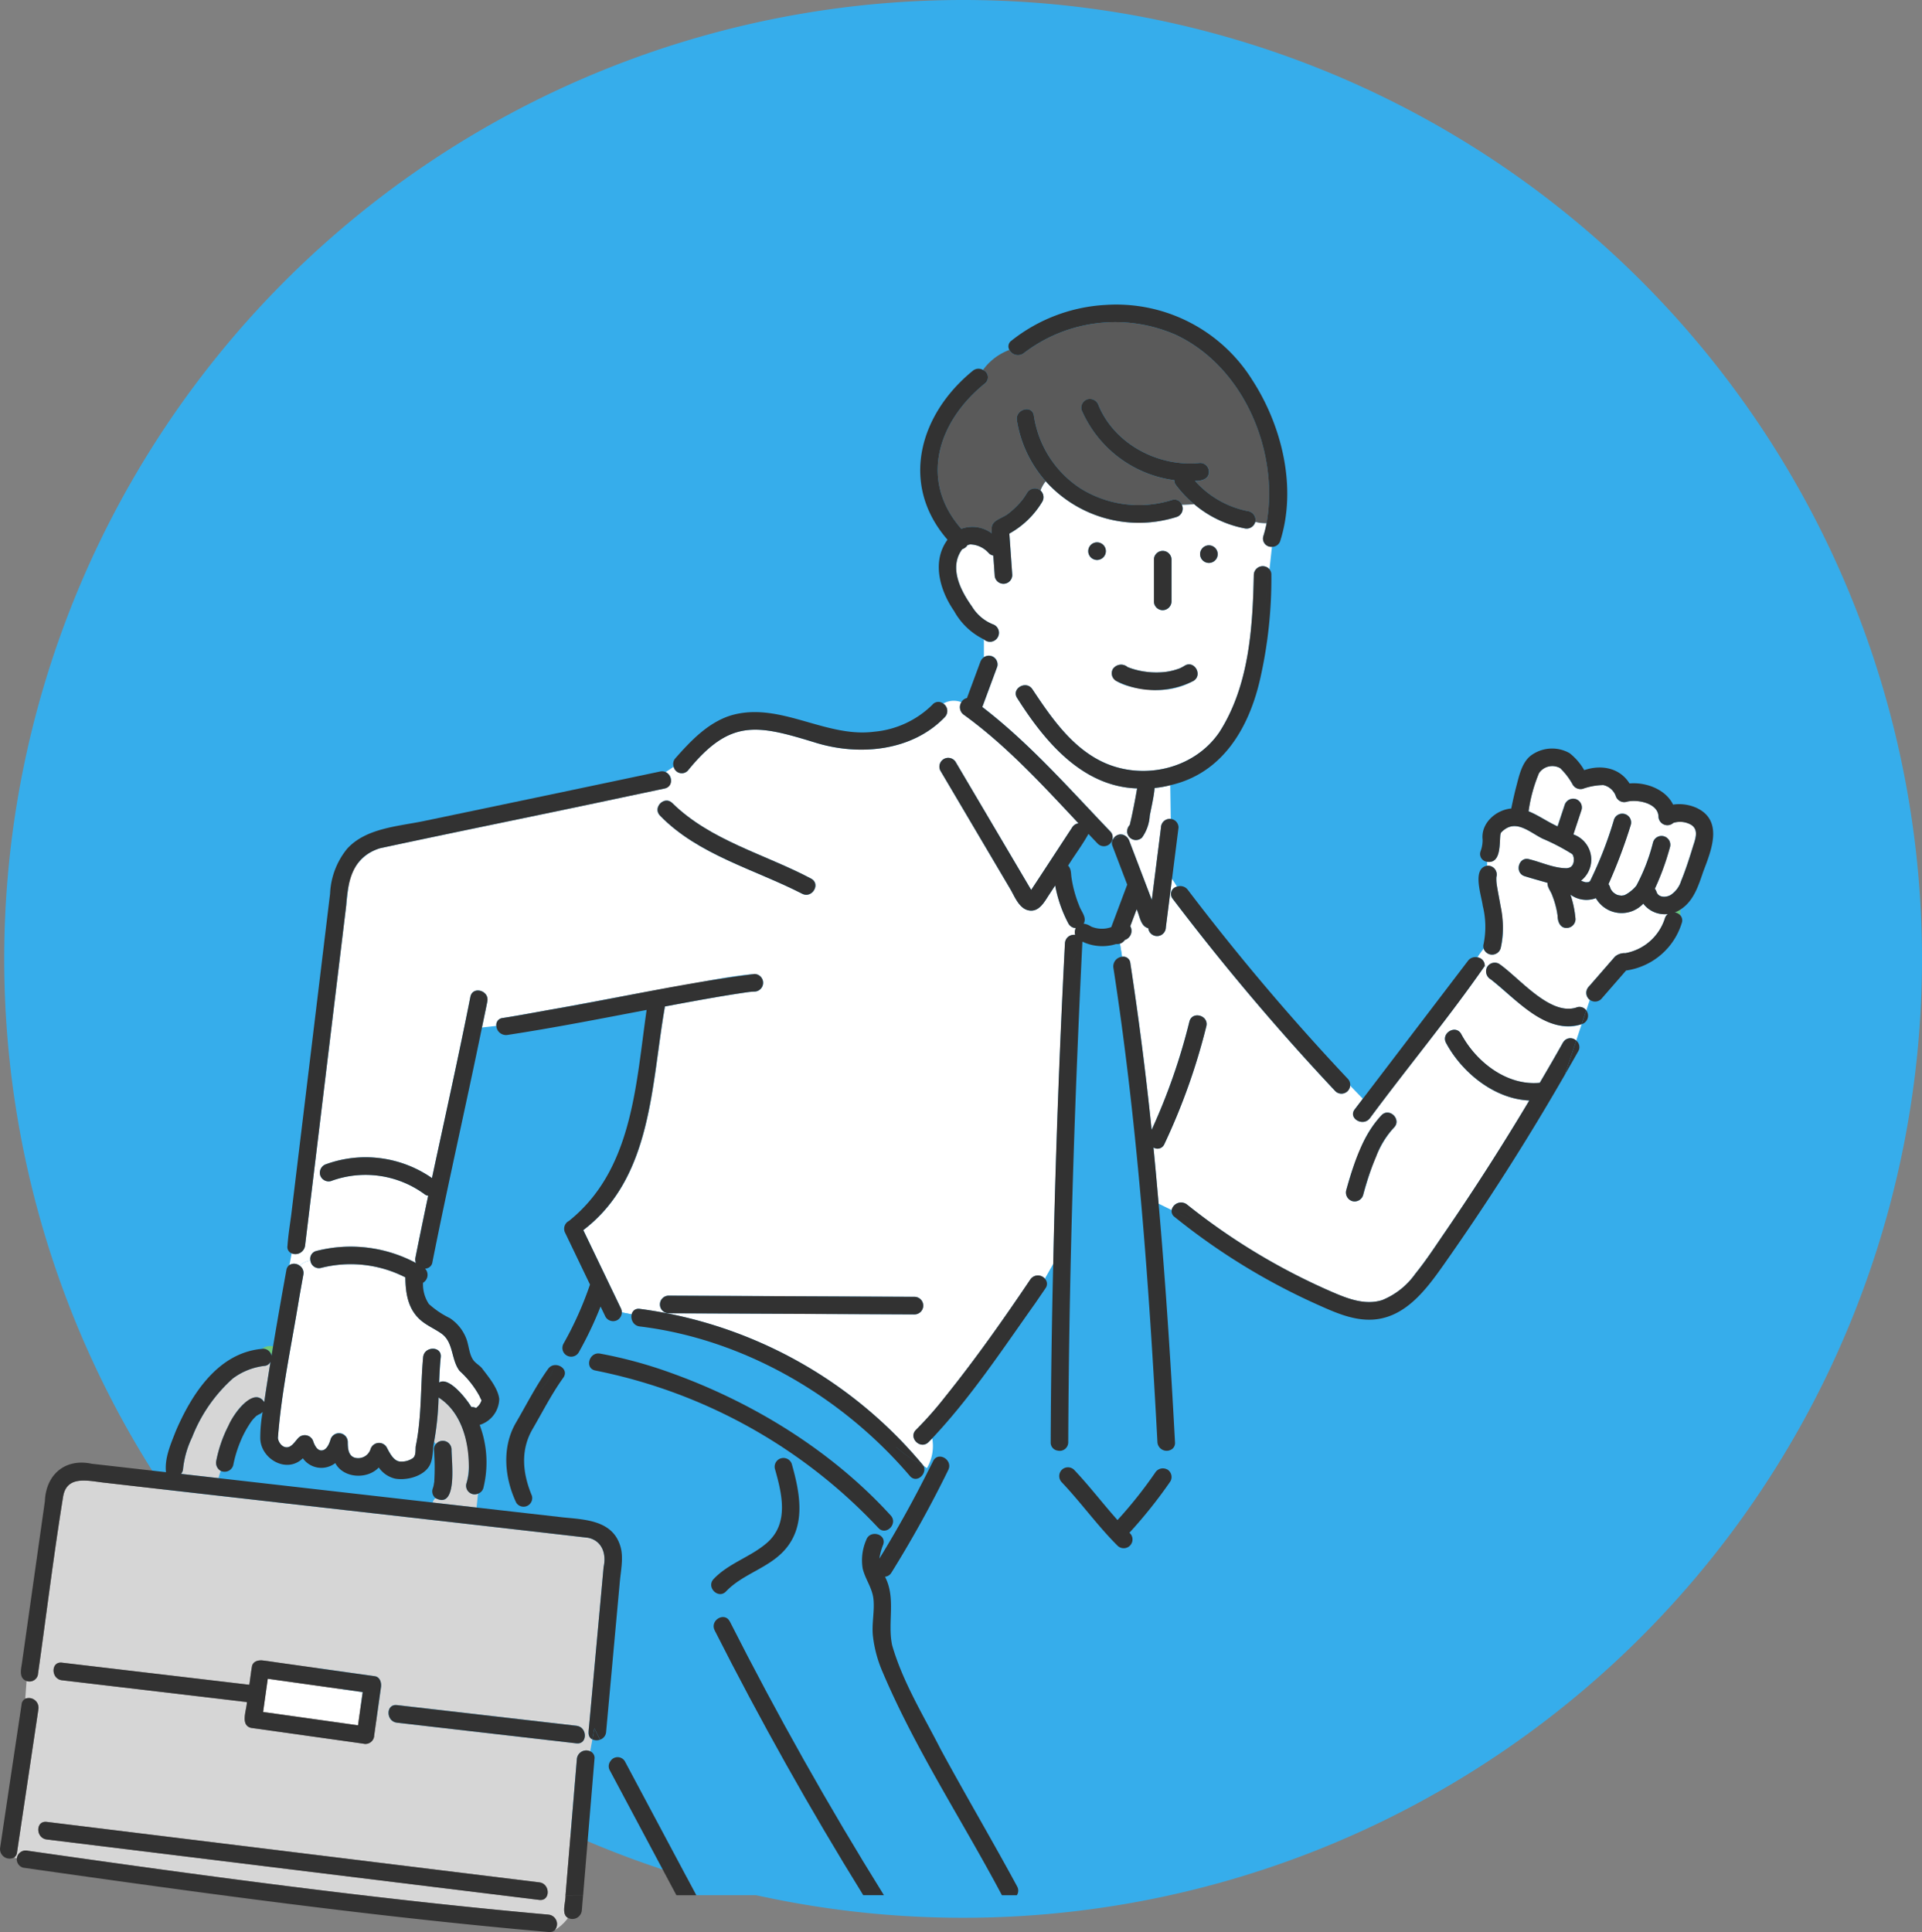 <svg id="グループ_40736" data-name="グループ 40736" xmlns="http://www.w3.org/2000/svg" xmlns:xlink="http://www.w3.org/1999/xlink" width="262.2" height="263.587" viewBox="0 0 262.2 263.587">
  <rect x="0" y="0" width="262.2" height="263.587" fill="#808080" stroke="none"/>
  <defs>
    <clipPath id="clip-path">
      <rect id="長方形_926" data-name="長方形 926" width="233.708" height="222.042" fill="none"/>
    </clipPath>
  </defs>
  <g id="グループ_41016" data-name="グループ 41016">
    <path id="パス_6694" data-name="パス 6694" d="M130.813,0A130.813,130.813,0,1,1,0,130.813,130.813,130.813,0,0,1,130.813,0Z" transform="translate(0.575)" fill="#36adeb"/>
    <g id="グループ_40448" data-name="グループ 40448" transform="translate(0 41.545)">
      <g id="グループ_39972" data-name="グループ 39972" clip-path="url(#clip-path)">
        <path id="パス_5936" data-name="パス 5936" d="M177.474,100.105c.086-.008.079-.012.045-.01s-.047.008-.071.012l.026,0" transform="translate(-26.579 -14.993)" fill="#6ec878"/>
        <path id="パス_5937" data-name="パス 5937" d="M177.441,100.109l-.021,0a.156.156,0,0,0-.026.007.229.229,0,0,1,.047-.009" transform="translate(-26.571 -14.995)" fill="#6ec878"/>
        <path id="パス_5938" data-name="パス 5938" d="M252.254,88.171a.076.076,0,0,0-.037-.02c.014.009.029.018.043.028l-.005-.008" transform="translate(-37.778 -13.204)" fill="#6ec878"/>
        <path id="パス_5939" data-name="パス 5939" d="M69.667,188.994a.6.6,0,0,0-.026.118.328.328,0,0,0,.026-.118" transform="translate(-10.431 -28.308)" fill="#6ec878"/>
        <path id="パス_5940" data-name="パス 5940" d="M55.8,222.316,42.854,220.5q-.318,2.266-.637,4.533l12.949,1.82q.319-2.266.637-4.533" transform="translate(-6.323 -33.027)" fill="#fff"/>
        <path id="パス_5941" data-name="パス 5941" d="M69.677,188.969l0,.009,0,.011c0-.006,0-.014.005-.02" transform="translate(-10.436 -28.305)" fill="#6ec878"/>
        <path id="パス_5942" data-name="パス 5942" d="M240.1,91.873c-.015.077-.008.065,0,0" transform="translate(-35.961 -13.761)" fill="#6ec878"/>
        <path id="パス_5943" data-name="パス 5943" d="M240.145,92.981h0" transform="translate(-35.969 -13.925)" fill="#6ec878"/>
        <path id="パス_5944" data-name="パス 5944" d="M268.512,83.134l-.005.005.048-.02a.349.349,0,0,1-.043.015" transform="translate(-40.218 -12.45)" fill="#6ec878"/>
        <path id="パス_5945" data-name="パス 5945" d="M240.815,84.756l.007-.008c.008-.036.009-.05-.007.008" transform="translate(-36.07 -12.689)" fill="#6ec878"/>
        <path id="パス_5946" data-name="パス 5946" d="M252.268,88.182c.125.187.061.059,0,0" transform="translate(-37.785 -13.208)" fill="#6ec878"/>
        <path id="パス_5947" data-name="パス 5947" d="M33.86,183.13a17.962,17.962,0,0,1,1.677-4.813c.756-1.527,1.8-3.189,3.474-3.8a1.192,1.192,0,0,1,1.388.622q.409-2.765.865-5.524a1,1,0,0,1-.72.566,8.931,8.931,0,0,0-4.419,1.723,20.96,20.96,0,0,0-5.567,8.03,13.151,13.151,0,0,0-1.23,4.277,1.194,1.194,0,0,1-.275.715l5.113.582a8.758,8.758,0,0,1,.3-.988,1.281,1.281,0,0,1-.605-1.392" transform="translate(-4.351 -25.406)" fill="#d6d6d6"/>
        <path id="パス_5948" data-name="パス 5948" d="M74.03,187.084c1.007-3.83-.261-9.522-3.8-11.721a38.919,38.919,0,0,1-.609,6.045l.236.321a1.2,1.2,0,0,1,2.141.727c.037.978.106,1.954.107,2.933.037,1.379-.079,4.987-2.294,3.7a1.3,1.3,0,0,0-.394.611l5.993.682.195-1.893a1.17,1.17,0,0,1-1.572-1.4" transform="translate(-10.397 -26.267)" fill="#d6d6d6"/>
        <path id="パス_5949" data-name="パス 5949" d="M43.317,168.338c.009.033.01.069.016.1q.106-.641.211-1.282a1.93,1.93,0,0,0-1.552.341,1.186,1.186,0,0,1,1.325.838" transform="translate(-6.29 -25.033)" fill="#6ec878"/>
        <path id="パス_5950" data-name="パス 5950" d="M152.726,94a17.989,17.989,0,0,1-1.823-5.232l-.851,1.3c-.644.985-1.367,2.389-2.783,2.1-1.3-.262-1.9-1.914-2.5-2.927l-9.529-16.135a1.2,1.2,0,0,1,2.068-1.209l10.325,17.482c1.878-2.84,3.731-5.7,5.6-8.541a1.151,1.151,0,0,1,.857-.539c-4.921-5.248-9.818-10.6-15.658-14.824a1.263,1.263,0,0,1-.325-1.7,2.852,2.852,0,0,0-2.471.19,1.2,1.2,0,0,1,.222,1.833c-4.443,4.646-11.578,5.322-17.495,3.545-8.081-2.484-11.759-3.4-17.565,3.755a1.136,1.136,0,0,1-1.94-.511l-1.094.722a1.182,1.182,0,0,1-.127,2.233l-4.907,1.035C81.435,79,70.093,81.266,58.8,83.692a6.1,6.1,0,0,0-4.28,5.025c-.138.927-.225,1.864-.338,2.794l-4.433,36.663-1.178,9.743a1.333,1.333,0,0,1-1.827,1.042c-.089.53-.195,1.059-.3,1.589a1.236,1.236,0,0,1,1.376.083,3.227,3.227,0,0,1,1.48-.706,1.09,1.09,0,0,1,.831-1.295,18.881,18.881,0,0,1,13.575,1.649,1.21,1.21,0,0,1-.074-.74c.559-2.818,1.144-5.632,1.739-8.443a.9.9,0,0,1-.449-.168A13.636,13.636,0,0,0,52.1,129.1a1.208,1.208,0,0,1-1.473-.837,1.23,1.23,0,0,1,.837-1.473,15.859,15.859,0,0,1,14.423,1.9c1.763-8.239,3.6-16.463,5.24-24.728.3-1.513,2.608-.869,2.31.637-.236,1.185-.489,2.366-.731,3.55l1.966-.219a.947.947,0,0,1,.86-1.073c7.7-1.28,15.351-2.818,23.034-4.185,3.759-.6,7.5-1.511,11.3-1.818a1.2,1.2,0,0,1,0,2.4,9.415,9.415,0,0,0-.989.092c-3.731.541-7.485,1.249-11.2,1.938-1.889,10.637-1.7,23.31-11.137,30.51l5.1,10.624a1.411,1.411,0,0,1,.128.6l1.372.264a.942.942,0,0,1,1.1-.738,60.492,60.492,0,0,1,38.75,21.455c.139.089.274.183.409.275a5.959,5.959,0,0,0,.735-4.061c-.168.171-.334.345-.506.512-1.106,1.075-2.8-.618-1.694-1.694a49.5,49.5,0,0,0,4-4.533c4.119-5.122,7.922-10.524,11.594-15.975a1.255,1.255,0,0,1,1.973-.117l1.145-2.024q.48-21.869,1.6-43.719a1.215,1.215,0,0,1,1.393-1.144,1.261,1.261,0,0,1,.088-.924,1.2,1.2,0,0,1-.987-.589M97,79.25c-1.075-1.108.618-2.8,1.694-1.694,5.213,5.108,12.591,6.937,18.9,10.279,1.373.706.16,2.772-1.208,2.068C109.931,86.58,102.193,84.6,97,79.25m34.7,68.039-33.52-.158a1.2,1.2,0,0,1,0-2.4l33.52.159a1.2,1.2,0,0,1,0,2.4" transform="translate(-6.957 -9.524)" fill="#fff"/>
        <path id="パス_5951" data-name="パス 5951" d="M136.524,183.885c-9.236-10.837-22.625-18.666-36.846-20.393a1.32,1.32,0,0,1-1.1-1.657l-1.372-.264a1.18,1.18,0,0,1-2.2.612l-.676-1.407a50.385,50.385,0,0,1-2.983,6.267,1.2,1.2,0,0,1-2.149-.2,8.6,8.6,0,0,0-1.081,1.921c.883-.041,1.771.826,1.125,1.726-1.579,2.2-2.824,4.651-4.181,6.987-1.7,2.919-1.371,6.059-.1,9.115a1.182,1.182,0,0,1-2.141.942l.253,1.307,9.136,1.04a5.306,5.306,0,0,1,4.82,3.6c.459,1.481.066,3.3-.072,4.815L95.093,218.81a1.2,1.2,0,0,1-.836,1.057l1.431,2.917a1.148,1.148,0,0,1,1.978.055q.673,1.264,1.348,2.528l8.381,15.712h22.778q-10.9-17.629-20.274-36.137c-.695-1.373,1.372-2.584,2.069-1.209q9.681,19.129,21.025,37.346h16.1c-5.393-10.176-11.814-19.891-16.307-30.523a17.112,17.112,0,0,1-1.3-4.938c-.153-1.638.244-3.259.088-4.895-.149-1.549-1.119-2.733-1.473-4.207a6.9,6.9,0,0,1,.485-3.9c.493-1.454,2.806-.826,2.309.637a8.217,8.217,0,0,0-.519,1.905q3.642-5.917,6.744-12.141c-.091-.065-.187-.126-.28-.189-.062.1-.123.208-.195.315.071-.107.133-.211.195-.315-.135-.093-.27-.187-.409-.275.443,1.121-1.008,2.4-1.9,1.333m-17.145,10.186c-2.221,2.428-5.662,3.193-7.917,5.562-1.064,1.12-2.756-.577-1.694-1.694,2.079-2.185,5.066-3,7.295-4.955,3.028-2.657,2.01-6.707,1.05-10.1a1.2,1.2,0,0,1,2.31-.637c1.115,3.943,2.008,8.485-1.044,11.822m12.845-3.1a72.238,72.238,0,0,0-38.588-21.462c-1.517-.275-.871-2.583.637-2.309a60.66,60.66,0,0,1,9.465,2.56c11.262,4.005,22.1,10.647,30.179,19.518,1.037,1.138-.653,2.836-1.694,1.694" transform="translate(-12.406 -24.082)" fill="#36adeb"/>
        <path id="パス_5952" data-name="パス 5952" d="M252.251,105.591c1.194-1.365,2.38-2.74,3.574-4.1a1.986,1.986,0,0,1,1.408-.468,6.969,6.969,0,0,0,5.392-4.745,1.171,1.171,0,0,1,.4-.591,3.666,3.666,0,0,1-3.346-1.419,4.042,4.042,0,0,1-6.463-.749,3.672,3.672,0,0,1-3.474-.482,13.949,13.949,0,0,1,.693,3.344,1.211,1.211,0,0,1-1.2,1.2c-.928.031-1.243-.911-1.244-1.681A11.849,11.849,0,0,0,247.2,93l.054.127c-.19-.565-.684-1.092-.641-1.7-1.043-.294-2.071-.576-3.1-.9-1.471-.453-.839-2.764.637-2.309,1.672.413,3.367,1.229,5.108,1.217a2.386,2.386,0,0,0,.4-.1c.057-.031.112-.061.167-.1a.788.788,0,0,0,.1-.1,1.276,1.276,0,0,0,.146-.216,1.871,1.871,0,0,0,.124-.411c.009-.156.007-.309,0-.465a2.954,2.954,0,0,0-.105-.372,1.092,1.092,0,0,0-.1-.161.343.343,0,0,0-.074-.038l.031.01a28.15,28.15,0,0,0-4-2.081c-1.842-.91-3.769-2.835-5.662-.837a.379.379,0,0,0-.039.071c-.011.048-.021.089-.005.011l.005-.011c0-.014.007-.027.009-.04l-.006.006c-.022.077-.043.17-.069.247-.132,1.263.1,3.983-1.8,3.71v.535a1.208,1.208,0,0,1,1.257,1.547,5.237,5.237,0,0,0,.046,1c.447,2.876,1.327,5.843.531,8.738a1.216,1.216,0,0,1-2.308.02c-.295.378-.581.778-.854,1.193a1.136,1.136,0,0,1,1,1.176,1.992,1.992,0,0,0,.292.219,1.2,1.2,0,0,1,1.672-.5c2.762,1.9,7,7.217,10.632,5.921a1.148,1.148,0,0,1,1.259.427l.478-1.432a1.21,1.21,0,0,1-.139-1.806" transform="translate(-35.507 -12.535)" fill="#fff"/>
        <path id="パス_5953" data-name="パス 5953" d="M235.788,110.355c-1.959-1.336-3.659-3-5.5-4.493a1.259,1.259,0,0,1-.532-1.615,1.993,1.993,0,0,1-.292-.219c-4.917,7.079-10.524,13.812-15.67,20.772-.923,1.211-3,.017-2.068-1.209l1.1-1.449-1.732-1.795a1.186,1.186,0,0,1-2.017.762,325.536,325.536,0,0,1-22.2-26.261,1.022,1.022,0,0,1,.614-1.638l-.691-1.087q-.422,3.323-.843,6.646a1.2,1.2,0,0,1-2.393.109c-1.094-.271-1.151-1.71-1.593-2.575l-.865,2.3a1.306,1.306,0,0,1-.752,1.881,1.2,1.2,0,0,1-.659.5l.289,1.791a.956.956,0,0,1,1.127.857q1.747,11.34,2.909,22.761a83.259,83.259,0,0,0,5.148-14.767c.369-1.5,2.678-.86,2.309.637a86.231,86.231,0,0,1-5.723,16.072,1.009,1.009,0,0,1-1.487.457c.256,2.552.481,5.108.706,7.664l1.777.869a1.316,1.316,0,0,1,2.084-.753,87.2,87.2,0,0,0,19.866,11.964c2.11.911,4.47,1.812,6.769,1.081a10.253,10.253,0,0,0,4.532-3.609c1.465-1.8,2.743-3.778,4.056-5.69q6.028-8.778,11.479-17.931c-4.752-.2-9.171-3.8-11.349-7.844-.731-1.359,1.337-2.567,2.068-1.209,2.032,3.793,6.221,7.074,10.712,6.641,1.07-1.826,2.135-3.656,3.171-5.5a1.14,1.14,0,0,1,1.8-.259l.746-2.238c-2.393.9-4.94-.27-6.906-1.621M217.08,126.084c-2.318,2.506-3.272,5.986-4.2,9.19a1.21,1.21,0,0,1-1.473.837,1.223,1.223,0,0,1-.836-1.473,36.155,36.155,0,0,1,1.887-5.512,14.079,14.079,0,0,1,2.932-4.736c1.084-1.1,2.777.6,1.694,1.694" transform="translate(-26.916 -13.799)" fill="#fff"/>
        <path id="パス_5954" data-name="パス 5954" d="M156.92,11.173c-6.363,5.125-9.093,13.192-3.245,19.853a4.445,4.445,0,0,1,4.154.61,1.635,1.635,0,0,1,.01-.558c-.143-1.3,1.535-1.434,2.434-2.276a10.8,10.8,0,0,0,1.74-1.735,10.547,10.547,0,0,0,.648-.968,1.224,1.224,0,0,1,1.824-.3,4.756,4.756,0,0,1,.712-1.259,16.436,16.436,0,0,1-3.935-8.32c-.231-1.511,2.076-2.156,2.309-.637a14.346,14.346,0,0,0,6.371,9.933A15.035,15.035,0,0,0,182.4,27.094a1.069,1.069,0,0,1,1.366.657,15.6,15.6,0,0,0,1.677-.092,15.584,15.584,0,0,1-2.527-2.671.937.937,0,0,1-.168-.605,16.081,16.081,0,0,1-12.653-9.564,1.205,1.205,0,0,1,.837-1.473,1.237,1.237,0,0,1,1.473.837c2.216,5.332,8.235,8.459,13.859,7.858a1.205,1.205,0,0,1,1.2,1.2c0,1.032-1.069,1.269-1.9,1.242a13,13,0,0,0,7.38,4.163,1.2,1.2,0,0,1,.842,1.441,5.249,5.249,0,0,0,1.547.182c1.728-9.812-3.091-21.284-12.3-25.671A20.5,20.5,0,0,0,162.21,7.046a1.321,1.321,0,0,1-1.972-.434,7.766,7.766,0,0,0-3.6,2.734,1.078,1.078,0,0,1,.284,1.825" transform="translate(-22.535 -0.422)" fill="#5a5a5a"/>
        <path id="パス_5955" data-name="パス 5955" d="M158.191,52.177a1.2,1.2,0,0,1,.836,1.473l-2.035,5.5c6.449,4.951,11.833,11.108,17.443,16.958a1.114,1.114,0,0,1,.3,1.1c.031-.008.06-.018.091-.026a1.188,1.188,0,0,1,1.315-.615c.2-.121.407-.247.611-.375a1.256,1.256,0,0,1,.333-.917l.028-.048c.389-1.643.707-3.306.995-4.971-7.508-.239-12.647-6.456-16.357-12.32-.857-1.289,1.218-2.487,2.068-1.209,2.44,3.669,5.127,7.611,9.138,9.7,5.513,2.875,12.809,1.377,16.368-3.837,4.049-6.306,4.555-14.179,4.705-21.48a1.219,1.219,0,0,1,2.135-.751L196.5,37.3a1.129,1.129,0,0,1-1.167-1.467,17.346,17.346,0,0,0,.44-1.742,5.272,5.272,0,0,1-1.547-.183,1.223,1.223,0,0,1-1.479.868,15.014,15.014,0,0,1-6.859-3.291,15.6,15.6,0,0,1-1.677.092,1.192,1.192,0,0,1-.729,1.653,17.073,17.073,0,0,1-17.838-4.867,4.756,4.756,0,0,0-.712,1.259,1.233,1.233,0,0,1,.245,1.511,12.032,12.032,0,0,1-4.5,4.363l.4,5.647a1.2,1.2,0,0,1-2.4,0q-.093-1.325-.187-2.65a1.179,1.179,0,0,1-.6-.309,3.513,3.513,0,0,0-2.552-1.216,2.867,2.867,0,0,0-.365.1,1.343,1.343,0,0,1-.717.554l-.019.02c-1.815,2.461-.241,5.582,1.32,7.769a5.938,5.938,0,0,0,2.847,2.449,1.225,1.225,0,1,1-1.2,2.067v2.435a1.2,1.2,0,0,1,.991-.187M187.9,37.1a1.2,1.2,0,0,1,0,2.4,1.2,1.2,0,0,1,0-2.4m-7.5,1.955a1.2,1.2,0,1,1,2.4,0v5.687a1.2,1.2,0,0,1-2.4,0Zm-5.594,14.9a1.365,1.365,0,0,1,2.006-.248,10.808,10.808,0,0,0,5.316.638,8.859,8.859,0,0,0,1.774-.459,5.47,5.47,0,0,0,.683-.364c1.315-.814,2.517,1.258,1.208,2.068a9.755,9.755,0,0,1-5.236,1.232c-1.417-.014-6.937-.58-5.751-2.866m-2.167-17.26a1.2,1.2,0,0,1,0,2.4,1.2,1.2,0,0,1,0-2.4" transform="translate(-22.98 -4.248)" fill="#fff"/>
        <path id="パス_5956" data-name="パス 5956" d="M268.717,97.465a1.3,1.3,0,0,1,.757.4v-.784a3.106,3.106,0,0,1-.757.379" transform="translate(-40.249 -14.542)" fill="#6ec878"/>
        <path id="パス_5957" data-name="パス 5957" d="M183.319,170.525c-1.158-21.646-2.712-43.3-6.009-64.742a1.316,1.316,0,0,1,1.183-1.494l-.29-1.791a1.207,1.207,0,0,1-.523.051,6.3,6.3,0,0,1-4.6-.326c-1.119,22.748-1.831,45.522-1.933,68.3a1.167,1.167,0,0,1-1.458,1.131,12.822,12.822,0,0,0,.487,2.733,1.2,1.2,0,0,1,1.779-.1c2.077,2.189,3.906,4.6,5.915,6.848a59.558,59.558,0,0,0,5.146-6.473,1.234,1.234,0,0,1,1.507-.485,5.865,5.865,0,0,0,.867-2.784,1.261,1.261,0,0,1-2.068-.866" transform="translate(-25.416 -15.312)" fill="#36adeb"/>
        <path id="パス_5958" data-name="パス 5958" d="M186.7,81.724l-.069-4.595a14.268,14.268,0,0,1-2.134.377c-.111,1.281-.429,2.547-.666,3.812a5.707,5.707,0,0,1-1.047,2.95,1.2,1.2,0,0,1-2.032-.769c-.2.128-.407.254-.611.375a1.328,1.328,0,0,1,.9.843l3.074,8.065q.626-4.938,1.253-9.876a1.208,1.208,0,0,1,1.333-1.183" transform="translate(-26.982 -11.553)" fill="#fff"/>
        <path id="パス_5959" data-name="パス 5959" d="M177.416,86.523a1.019,1.019,0,0,1,.1-.866c-.03.009-.06.019-.091.026a1.182,1.182,0,0,1-1.99.59c-.425-.443-.847-.892-1.269-1.339-.819,1.5-1.876,2.881-2.778,4.334.439.421.383,1.07.465,1.627a16.605,16.605,0,0,0,1.064,3.868c.27.763,1.082,1.6.588,2.415a2.3,2.3,0,0,1,1.018.391,3.82,3.82,0,0,0,2,.267.454.454,0,0,1,.091-.014,4.91,4.91,0,0,0,.662-.168l2.177-5.8-2.033-5.335" transform="translate(-25.67 -12.722)" fill="#36adeb"/>
        <path id="パス_5960" data-name="パス 5960" d="M72.049,171.8a13.187,13.187,0,0,0-2.671-3.357c-1.2-1.558-.782-3.963-2.542-5.136-.806-.563-1.706-.958-2.494-1.558-1.958-1.5-2.325-3.726-2.361-6.063a16.391,16.391,0,0,0-11.491-1.294,1.168,1.168,0,0,1-1.467-1.014,3.217,3.217,0,0,0-1.481.706,1.2,1.2,0,0,1,.519,1.238q-.3,1.626-.582,3.255c-1.024,6.329-2.41,12.64-2.889,19.036.1.723.785,1.516,1.569,1.178.5-.224.875-.858,1.256-1.237a1.212,1.212,0,0,1,2,.528c.2.576.627,1.433,1.377,1.167.532-.187.839-.958.984-1.462a1.2,1.2,0,0,1,2.352.318c.009.826.022,1.858.926,2.177a1.776,1.776,0,0,0,2.183-1.153,1.212,1.212,0,0,1,2.188-.286c.407.75.943,1.944,1.9,1.974a2.726,2.726,0,0,0,1.729-.5c.4-.368.3-1.07.349-1.581.836-4.006.636-8.114,1.013-12.173.157-1.52,2.554-1.531,2.4,0-.119,1.154-.174,2.311-.22,3.468,1.342-.866,3.785,2.3,4.395,3.346a1.112,1.112,0,0,1,.624.131,1.941,1.941,0,0,0,.78-1.12c-.013.18-.249-.424-.339-.587" transform="translate(-6.679 -22.973)" fill="#fff"/>
        <path id="パス_5961" data-name="パス 5961" d="M80.63,222.992l1.484-16.269q.286-3.123.571-6.247c.392-1.853-.236-3.592-2.148-3.977-21.9-2.523-43.832-4.97-65.743-7.484-2.212-.209-5.377-1.2-5.851,1.928-1.305,8.069-2.295,16.2-3.441,24.3a1.182,1.182,0,0,1-1.543.8l-.176,2.422a1.324,1.324,0,0,1,1.8,1.4q-.181,1.217-.363,2.433-1.279,8.568-2.559,17.136a.982.982,0,0,1-.4.7l.373.1a1.222,1.222,0,0,1,1.506-1.03q7.629,1.1,15.266,2.152c18.543,2.55,37.128,4.909,55.775,6.565a1.291,1.291,0,0,1,.849,2.109,6.643,6.643,0,0,0,1.8-1.657c-.978-.523-.288-2.178-.343-3.1h0q.774-9.3,1.55-18.6a1.285,1.285,0,0,1,1.815-1.036l.3-1.624a.964.964,0,0,1-.521-1.013M8.786,213.539l25.569,3.018c.476-3.4.049-3.67,3.722-3.054l13.4,1.884c.7.1.917.9.836,1.473q-.465,3.317-.933,6.635a1.043,1.043,0,0,1-.035.25,1.205,1.205,0,0,1-1.473.837l-15.3-2.151c-1.5-.408-.567-2.442-.549-3.518L8.786,215.935c-1.515-.179-1.528-2.575,0-2.4m65.132,32.369L6.7,237.655c-1.513-.185-1.526-2.582,0-2.4l67.214,8.254c1.513.186,1.526,2.583,0,2.4m5.067-21.363-24.5-2.822c-1.516-.175-1.529-2.572,0-2.4l24.5,2.822c1.516.174,1.529,2.571,0,2.4" transform="translate(-0.339 -28.265)" fill="#d6d6d6"/>
        <path id="パス_5962" data-name="パス 5962" d="M267.465,82.076a3.025,3.025,0,0,0-2.459-.283,1.211,1.211,0,0,1-2.027-.86c-.054-1.888-3.006-2.4-4.366-2.012a1.211,1.211,0,0,1-1.473-.837,2.365,2.365,0,0,0-1.682-1.45,8.74,8.74,0,0,0-2.813.513,1.237,1.237,0,0,1-1.353-.55,9.344,9.344,0,0,0-1.724-2.271,2.191,2.191,0,0,0-2.886.671,20.77,20.77,0,0,0-1.428,5.217c1.367.548,2.624,1.467,3.959,2.056l.962-2.9a1.224,1.224,0,0,1,1.473-.836,1.206,1.206,0,0,1,.837,1.473q-.557,1.682-1.115,3.363a3.639,3.639,0,0,1,1.043,6.3l.161.084.007,0a4.785,4.785,0,0,0,.509.149,1.8,1.8,0,0,1,.287-.016l.1-.025c.04-.021.08-.043.117-.068-.189.08-.065.041.037-.044l.026-.028a53.248,53.248,0,0,0,3.216-8.23,1.2,1.2,0,1,1,2.309.637,71.4,71.4,0,0,1-3.026,8.026,1.2,1.2,0,0,1,.225.425c.018.062.037.124.059.185l0,0c.05.088.1.174.156.26.009,0,.145.179.178.213s.249.189.207.168l.258.155.06.029a2.216,2.216,0,0,0,.366.1c-.041-.014.2.027.263.027s.287-.04.27-.029c.055-.014.111-.029.167-.045a4.189,4.189,0,0,0,.864-.559,4.386,4.386,0,0,0,.735-.729,25.756,25.756,0,0,0,2.255-5.824,1.2,1.2,0,1,1,2.31.637,35.544,35.544,0,0,1-2.048,5.615,1.243,1.243,0,0,1,.226.411c.275.84,1.349.786,1.939.432a3.537,3.537,0,0,0,1.423-1.908c.678-1.654,1.212-3.374,1.736-5.081.278-.9.591-1.944-.343-2.574" transform="translate(-36.735 -11.09)" fill="#fff"/>
        <path id="パス_5963" data-name="パス 5963" d="M252.5,89.363c-.042.2,0,.078,0,.012v-.012" transform="translate(-37.817 -13.385)" fill="#6ec878"/>
        <path id="パス_5964" data-name="パス 5964" d="M252.267,88.184h0l0,0,0,0" transform="translate(-37.785 -13.209)" fill="#6ec878"/>
        <path id="パス_5965" data-name="パス 5965" d="M184.692,186.864c-.044-.023-.088-.037-.132-.055-.481.837-1.105,1.655-1.731,2.593.626-.939,1.25-1.756,1.731-2.593a1.232,1.232,0,0,0-1.507.485,59.388,59.388,0,0,1-5.146,6.473c-2.008-2.249-3.838-4.658-5.915-6.848a1.2,1.2,0,0,0-1.778.1,5.816,5.816,0,0,0,1.438,2.38,5.816,5.816,0,0,1-1.438-2.38,1.219,1.219,0,0,0,.084,1.59c2.654,2.8,4.9,5.957,7.637,8.677a1.2,1.2,0,1,0,1.6-1.788,64.666,64.666,0,0,0,5.584-7,1.2,1.2,0,0,0-.429-1.638" transform="translate(-25.457 -27.946)" fill="#323232"/>
        <path id="パス_5966" data-name="パス 5966" d="M164.483,156.21l-2.119,3.743,2.119-3.743a1.255,1.255,0,0,0-1.973.118c-3.671,5.45-7.473,10.853-11.594,15.974a49.153,49.153,0,0,1-4,4.533c-1.108,1.076.587,2.769,1.694,1.694.172-.167.337-.341.505-.511-.058-.627-.132-1.281-.132-2.01,0,.729.074,1.383.132,2.01,5.307-5.631,9.592-12.143,14.063-18.434q.7-1.021,1.4-2.047a1.007,1.007,0,0,0-.1-1.326" transform="translate(-21.952 -23.334)" fill="#323232"/>
        <path id="パス_5967" data-name="パス 5967" d="M140.618,159.19l-33.52-.159a1.2,1.2,0,0,0,0,2.4l33.52.158a1.2,1.2,0,0,0,0-2.4" transform="translate(-15.868 -23.82)" fill="#323232"/>
        <path id="パス_5968" data-name="パス 5968" d="M159.472,243.488c-3.4-6.281-7.028-12.428-10.43-18.7-2.364-4.638-5.169-9.168-6.622-14.193-.667-3.115.559-6.4-.976-9.356a1.12,1.12,0,0,0,.873-.553,157.033,157.033,0,0,0,7.759-14.012c.675-1.38-1.389-2.595-2.068-1.209-.19.389-.392.774-.587,1.161a8.752,8.752,0,0,1,1.122.925,8.752,8.752,0,0,0-1.122-.925q-3.105,6.215-6.743,12.141a8.228,8.228,0,0,1,.519-1.905c.5-1.462-1.817-2.091-2.31-.637a6.91,6.91,0,0,0-.485,3.9c.355,1.473,1.325,2.659,1.473,4.207.157,1.636-.241,3.258-.088,4.895a17.132,17.132,0,0,0,1.3,4.938c4.493,10.632,10.914,20.346,16.307,30.524h2.037a1.129,1.129,0,0,0,.037-1.2" transform="translate(-20.712 -27.687)" fill="#323232"/>
        <path id="パス_5969" data-name="パス 5969" d="M95.387,170.633a72.236,72.236,0,0,1,38.588,21.461c1.041,1.143,2.731-.555,1.694-1.693-8.083-8.87-18.917-15.512-30.179-19.518a60.66,60.66,0,0,0-9.465-2.56c-1.507-.275-2.154,2.034-.637,2.309" transform="translate(-14.158 -25.209)" fill="#323232"/>
        <path id="パス_5970" data-name="パス 5970" d="M137.418,180a21.4,21.4,0,0,0,3.778,2.6,60.492,60.492,0,0,0-38.75-21.455c-1.529-.178-1.516,2.219,0,2.4,14.222,1.728,27.609,9.556,36.846,20.393.9,1.064,2.347-.213,1.9-1.333a21.4,21.4,0,0,1-3.778-2.6" transform="translate(-15.173 -24.136)" fill="#323232"/>
        <path id="パス_5971" data-name="パス 5971" d="M220.817,130.012c-2.62,2.793-3.794,6.64-4.821,10.247a1.225,1.225,0,0,0,.837,1.473,1.211,1.211,0,0,0,1.473-.837,36.767,36.767,0,0,1,1.772-5.222,11.543,11.543,0,0,1,2.432-3.968c1.083-1.1-.61-2.794-1.694-1.694" transform="translate(-32.348 -19.42)" fill="#323232"/>
        <path id="パス_5972" data-name="パス 5972" d="M234.067,104.738a16.317,16.317,0,0,0-1.865,3.743,16.317,16.317,0,0,1,1.865-3.743,1.259,1.259,0,0,0-1.287.475l-14.346,18.814.769.8-.769-.8-1.105,1.45c-.934,1.225,1.144,2.42,2.068,1.209,5.146-6.96,10.754-13.694,15.671-20.772a2.067,2.067,0,0,1-.47-.627,2.067,2.067,0,0,0,.47.627,1.136,1.136,0,0,0-1-1.176" transform="translate(-32.517 -15.684)" fill="#323232"/>
        <path id="パス_5973" data-name="パス 5973" d="M250.858,111.681c-3.623,1.3-7.87-4.015-10.632-5.922a1.2,1.2,0,0,0-1.672.5c.818.5,1.842.37,2.432,1.55-.589-1.18-1.614-1.053-2.432-1.55a1.261,1.261,0,0,0,.532,1.616c3.533,2.706,7.434,7.622,12.4,6.112l.628-1.883a1.15,1.15,0,0,0-1.26-.428" transform="translate(-35.712 -15.815)" fill="#323232"/>
        <path id="パス_5974" data-name="パス 5974" d="M254.419,113.257l-.627,1.884,0,0a1.205,1.205,0,0,0,.623-1.882" transform="translate(-38.014 -16.964)" fill="#323232"/>
        <path id="パス_5975" data-name="パス 5975" d="M197,47.8l.591-5.395a1.219,1.219,0,0,0-2.136.75c-.149,7.3-.656,15.176-4.7,21.481-3.56,5.214-10.856,6.712-16.368,3.836-4.011-2.092-6.7-6.034-9.138-9.7-.849-1.278-2.925-.08-2.068,1.208,3.709,5.863,8.849,12.083,16.357,12.32-.288,1.666-.605,3.329-1,4.972-.009.016-.018.031-.027.048a1.256,1.256,0,0,0-.333.917c.4-.252.806-.5,1.208-.706-.4.2-.805.454-1.208.706a1.2,1.2,0,0,0,2.032.769,5.707,5.707,0,0,0,1.047-2.95c.235-1.265.554-2.531.666-3.812a14.267,14.267,0,0,0,2.134-.377l-.013-.858.013.858c7.215-1.626,10.833-7.971,12.318-14.738a61.724,61.724,0,0,0,1.476-13.972,1.109,1.109,0,0,0-.259-.75Z" transform="translate(-24.411 -6.291)" fill="#323232"/>
        <path id="パス_5976" data-name="パス 5976" d="M186.352,47.615a1.218,1.218,0,0,0,1.2-1.2V40.73a1.2,1.2,0,1,0-2.4,0v5.688a1.211,1.211,0,0,0,1.2,1.2" transform="translate(-27.733 -5.921)" fill="#323232"/>
        <path id="パス_5977" data-name="パス 5977" d="M193.767,41.037a1.2,1.2,0,0,0,0-2.4,1.2,1.2,0,0,0,0,2.4" transform="translate(-28.85 -5.788)" fill="#323232"/>
        <path id="パス_5978" data-name="パス 5978" d="M175.822,40.558a1.2,1.2,0,0,0,0-2.4,1.2,1.2,0,0,0,0,2.4" transform="translate(-26.162 -5.716)" fill="#323232"/>
        <path id="パス_5979" data-name="パス 5979" d="M164.066,26.916c-.461,1.109-.8,2.309-2.143,2.756,1.342-.447,1.682-1.648,2.143-2.756a1.225,1.225,0,0,0-1.824.3,10.683,10.683,0,0,1-.648.969,10.868,10.868,0,0,1-1.74,1.734c-.9.841-2.575.974-2.434,2.276a1.657,1.657,0,0,0-.011.558,4.443,4.443,0,0,0-4.153-.61c-5.85-6.667-3.114-14.729,3.245-19.853a1.078,1.078,0,0,0-.285-1.825,15.735,15.735,0,0,0-1.478,2.439,15.735,15.735,0,0,1,1.478-2.439,1.21,1.21,0,0,0-1.409.132c-7.26,5.918-10,15.482-3.433,23.028-2.186,2.99-1.036,6.926.9,9.729a9.306,9.306,0,0,0,4.062,3.868v0a1.225,1.225,0,1,0,1.2-2.067,5.948,5.948,0,0,1-2.846-2.449c-1.562-2.187-3.136-5.31-1.321-7.769l.02-.02a1.343,1.343,0,0,0,.717-.554,2.864,2.864,0,0,1,.365-.1,3.515,3.515,0,0,1,2.552,1.216,1.179,1.179,0,0,0,.6.309q.093,1.325.187,2.65a1.2,1.2,0,0,0,2.4,0q-.2-2.824-.4-5.647a12.032,12.032,0,0,0,4.5-4.363,1.233,1.233,0,0,0-.245-1.511" transform="translate(-22.116 -1.543)" fill="#323232"/>
        <path id="パス_5980" data-name="パス 5980" d="M86.942,170.684c-1.666,2.32-2.97,4.915-4.409,7.377-1.925,3.327-1.542,7.5.058,10.876l-.343-1.773.343,1.773a1.182,1.182,0,0,0,2.14-.942c-1.272-3.056-1.6-6.2.1-9.115,1.359-2.336,2.6-4.788,4.181-6.987.647-.9-.241-1.767-1.125-1.726-.667,1.528-1.218,3.126-2.972,4,1.753-.877,2.3-2.476,2.972-4a1.2,1.2,0,0,0-.943.517" transform="translate(-12.167 -25.488)" fill="#323232"/>
        <path id="パス_5981" data-name="パス 5981" d="M101.237,236.2l-1.348-2.527a1.148,1.148,0,0,0-1.978-.056l1.463,2.983-1.463-2.983a1.137,1.137,0,0,0-.09,1.265q4.543,8.515,9.084,17.031h2.713L101.237,236.2" transform="translate(-14.629 -34.911)" fill="#323232"/>
        <path id="パス_5982" data-name="パス 5982" d="M185.668,29.846c-.222,0-.443,0-.665,0,.222,0,.443,0,.665,0a1.068,1.068,0,0,0-1.366-.656,15.038,15.038,0,0,1-12.457-1.582,14.343,14.343,0,0,1-6.371-9.933c-.233-1.518-2.541-.873-2.309.637a16.433,16.433,0,0,0,3.935,8.32,2.462,2.462,0,0,1,1.137-.775,2.462,2.462,0,0,0-1.137.775A17.072,17.072,0,0,0,184.938,31.5a1.192,1.192,0,0,0,.729-1.653" transform="translate(-24.437 -2.518)" fill="#323232"/>
        <path id="パス_5983" data-name="パス 5983" d="M196.387,30.487a13,13,0,0,1-7.381-4.162c.832.026,1.9-.209,1.9-1.242a1.206,1.206,0,0,0-1.2-1.2c-5.623.6-11.643-2.526-13.859-7.858a1.238,1.238,0,0,0-1.473-.837,1.205,1.205,0,0,0-.836,1.473A16.08,16.08,0,0,0,186.2,26.229a.939.939,0,0,0,.169.606,15.483,15.483,0,0,0,2.527,2.671,7.3,7.3,0,0,0,2.448-.7,7.3,7.3,0,0,1-2.448.7A15.014,15.014,0,0,0,195.75,32.8a1.223,1.223,0,0,0,1.478-.868,9.761,9.761,0,0,1-1.9-.732,9.761,9.761,0,0,0,1.9.732,1.205,1.205,0,0,0-.842-1.441" transform="translate(-25.984 -2.269)" fill="#323232"/>
        <path id="パス_5984" data-name="パス 5984" d="M195.048,10.254A21.876,21.876,0,0,0,175.01.055,22.627,22.627,0,0,0,162.217,4.93a.942.942,0,0,0-.277,1.26,11.449,11.449,0,0,1,1.306-.416,11.449,11.449,0,0,0-1.306.416,1.319,1.319,0,0,0,1.971.433,20.509,20.509,0,0,1,20.815-2.452c9.213,4.387,14.029,15.857,12.3,25.671a3.132,3.132,0,0,0,2.145-.914,3.132,3.132,0,0,1-2.145.914,17.47,17.47,0,0,1-.44,1.743,1.128,1.128,0,0,0,1.166,1.466l.213-1.933-.213,1.933a1.141,1.141,0,0,0,1.144-.83c2.29-7.269.22-15.713-3.849-21.967" transform="translate(-24.236 0)" fill="#323232"/>
        <path id="パス_5985" data-name="パス 5985" d="M181.038,58.287c-.163-.055-.326-.114-.485-.18a1.365,1.365,0,0,0-2.007.248,1.211,1.211,0,0,0,.43,1.638,11.718,11.718,0,0,0,10.557,0c1.308-.81.106-2.883-1.209-2.069a5.462,5.462,0,0,1-.682.364,8.817,8.817,0,0,1-1.774.459,10.989,10.989,0,0,1-4.832-.457" transform="translate(-26.72 -8.648)" fill="#323232"/>
        <path id="パス_5986" data-name="パス 5986" d="M185.6,130.211a86.24,86.24,0,0,0,5.723-16.07c.369-1.5-1.94-2.135-2.309-.638a83.24,83.24,0,0,1-5.148,14.767q-1.18-11.414-2.909-22.762a.958.958,0,0,0-1.127-.857l1,6.21-1-6.21a1.317,1.317,0,0,0-1.184,1.495c3.3,21.437,4.852,43.1,6.01,64.741a1.261,1.261,0,0,0,2.067.866,6.4,6.4,0,0,0-.2-1.808,6.4,6.4,0,0,1,.2,1.808,1.042,1.042,0,0,0,.328-.866c-.579-10.86-1.28-21.72-2.234-32.555l-.566-.278.566.278c-.224-2.556-.45-5.111-.706-7.663a1.01,1.01,0,0,0,1.487-.458" transform="translate(-26.756 -15.674)" fill="#323232"/>
        <path id="パス_5987" data-name="パス 5987" d="M143.389,64.13a12.936,12.936,0,0,1-7.988,3.7c-6.66.855-12.916-4.2-19.554-2.212-3.1.987-5.42,3.443-7.518,5.813a1.164,1.164,0,0,0-.247,1.183l1.81-1.193-1.81,1.193a1.135,1.135,0,0,0,1.94.51c5.82-7.161,9.48-6.235,17.565-3.755,5.914,1.777,13.053,1.1,17.494-3.546a1.2,1.2,0,0,0-.222-1.833,2.786,2.786,0,0,0-.849.833,2.786,2.786,0,0,1,.849-.833,1.064,1.064,0,0,0-1.472.139" transform="translate(-16.179 -9.55)" fill="#323232"/>
        <path id="パス_5988" data-name="パス 5988" d="M126.442,90.233c-6.308-3.341-13.688-5.171-18.9-10.279-1.076-1.108-2.768.587-1.694,1.694,5.19,5.349,12.928,7.331,19.384,10.653,1.368.7,2.581-1.361,1.209-2.068" transform="translate(-15.803 -11.922)" fill="#323232"/>
        <path id="パス_5989" data-name="パス 5989" d="M97.718,75l-3.36,2.215L97.718,75a1.2,1.2,0,0,0-.763-.077q-16.1,3.4-32.215,6.755c-3.534.735-7.924.958-10.485,3.792A10.388,10.388,0,0,0,51.936,91.6q-.905,7.482-1.81,14.965-1.741,14.4-3.482,28.8c-.183,1.4-.422,2.837-.514,4.251a.926.926,0,0,0,.567,1.042,13.87,13.87,0,0,0,.224-2.308,13.87,13.87,0,0,1-.224,2.308,1.334,1.334,0,0,0,1.828-1.042q.588-4.872,1.178-9.743,2.217-18.333,4.434-36.664c.241-3.45.875-6.659,4.618-7.818,11.29-2.427,22.632-4.7,33.93-7.115l4.907-1.036c1.217-.257,1.034-1.811.126-2.233" transform="translate(-6.908 -11.218)" fill="#323232"/>
        <path id="パス_5990" data-name="パス 5990" d="M177.515,100.094a.453.453,0,0,0-.091.014l.021,0c.024,0,.045-.009.07-.012" transform="translate(-26.575 -14.992)" fill="#323232"/>
        <path id="パス_5991" data-name="パス 5991" d="M179.332,85.063a1.282,1.282,0,0,0-.741.607,6.021,6.021,0,0,0,1.316-.614,1.118,1.118,0,0,0-.575.007" transform="translate(-26.75 -12.735)" fill="#323232"/>
        <path id="パス_5992" data-name="パス 5992" d="M181.776,85.684l.686,1.078q.443-3.485.884-6.972a1.186,1.186,0,0,0-1.061-1.183l.06,4.087-.06-4.087a1.209,1.209,0,0,0-1.334,1.183L179.7,89.666,176.625,81.6a1.328,1.328,0,0,0-.9-.843,6.078,6.078,0,0,1-1.315.615,1.016,1.016,0,0,0-.1.866q1.016,2.668,2.034,5.335-1.089,2.9-2.177,5.8a4.785,4.785,0,0,1-.662.168c.069,0-.021.01-.07.013a.253.253,0,0,0-.048.008.173.173,0,0,1,.026-.006,3.815,3.815,0,0,1-2-.267,2.3,2.3,0,0,0-1.018-.391c.493-.813-.319-1.652-.589-2.415a16.646,16.646,0,0,1-1.064-3.868c-.082-.556-.026-1.207-.464-1.628.9-1.453,1.959-2.838,2.779-4.334.423.447.844.9,1.269,1.339a1.183,1.183,0,0,0,1.991-.59,2.139,2.139,0,0,1-1.564-.124,2.139,2.139,0,0,0,1.564.124,1.116,1.116,0,0,0-.3-1.1c-5.61-5.85-10.994-12.007-17.443-16.958l2.036-5.5a1.189,1.189,0,0,0-1.827-1.286v0a1.371,1.371,0,0,0-.482.65l-1.82,4.914a1.117,1.117,0,0,0-.764.571,4.09,4.09,0,0,1,2.268,1.82,4.09,4.09,0,0,0-2.268-1.82,1.262,1.262,0,0,0,.325,1.7c5.839,4.224,10.736,9.574,15.658,14.823a1.152,1.152,0,0,0-.857.54c-1.87,2.845-3.723,5.7-5.6,8.54L152.922,70.813a1.2,1.2,0,0,0-2.069,1.208q4.766,8.068,9.53,16.135c.6,1.013,1.2,2.665,2.5,2.927,1.416.286,2.138-1.119,2.784-2.1l.85-1.3a17.991,17.991,0,0,0,1.824,5.232,1.2,1.2,0,0,0,.987.588,1.259,1.259,0,0,0-.088.925,1.214,1.214,0,0,0-1.393,1.143q-1.129,21.846-1.6,43.72l1.008-1.78-1.008,1.78q-.291,12.178-.344,24.36a1.1,1.1,0,0,0,.936,1.131,13.311,13.311,0,0,0-.469-2.871,13.311,13.311,0,0,1,.469,2.871,1.168,1.168,0,0,0,1.459-1.131c.1-22.778.814-45.554,1.933-68.3a6.308,6.308,0,0,0,4.6.326,1.206,1.206,0,0,0,.523-.052l-.272-1.681.272,1.681a1.2,1.2,0,0,0,.659-.5,1.307,1.307,0,0,0,.752-1.882l.866-2.3c.44.865.5,2.3,1.592,2.575a1.2,1.2,0,0,0,2.393-.11q.422-3.322.843-6.645ZM168.764,98.04c1.6-1.6,0-3.992.8-5.588-.8,1.6.8,3.992-.8,5.588" transform="translate(-22.569 -8.437)" fill="#323232"/>
        <path id="パス_5993" data-name="パス 5993" d="M210.839,118.988l1.485,1.538a1.131,1.131,0,0,0-.323-.932,319.978,319.978,0,0,1-21.823-25.776,1.274,1.274,0,0,0-1.454-.43l1.613,2.535-1.613-2.535a1.022,1.022,0,0,0-.614,1.638,325.578,325.578,0,0,0,22.2,26.261,1.186,1.186,0,0,0,2.017-.762Z" transform="translate(-28.141 -13.977)" fill="#323232"/>
        <path id="パス_5994" data-name="パス 5994" d="M241.387,118.1c-1.037,1.846-2.1,3.675-3.172,5.5-4.491.433-8.68-2.848-10.711-6.641-.73-1.358-2.8-.15-2.069,1.209,2.177,4.047,6.6,7.642,11.35,7.844q-5.461,9.139-11.479,17.931c-1.314,1.913-2.591,3.887-4.056,5.69a10.255,10.255,0,0,1-4.533,3.609c-2.3.731-4.658-.17-6.769-1.081A87.166,87.166,0,0,1,190.083,140.2a1.317,1.317,0,0,0-2.085.753l4.064,1.986L188,140.957a.953.953,0,0,0,.391.94,88.611,88.611,0,0,0,19.377,11.91c2.274,1.019,4.674,2.128,7.219,2.114,4.7-.024,7.671-4.025,10.12-7.5q8.857-12.571,16.532-25.921l1.552-4.652a1.141,1.141,0,0,0-1.8.259" transform="translate(-28.157 -17.43)" fill="#323232"/>
        <path id="パス_5995" data-name="パス 5995" d="M252.641,118.105l-1.551,4.652c.61-1.059,1.218-2.119,1.817-3.184a1.128,1.128,0,0,0-.266-1.468" transform="translate(-37.609 -17.69)" fill="#323232"/>
        <path id="パス_5996" data-name="パス 5996" d="M69.666,188.98c-.06.14-.048.167-.027.129a.5.5,0,0,1,.026-.118v-.011" transform="translate(-10.428 -28.306)" fill="#323232"/>
        <path id="パス_5997" data-name="パス 5997" d="M71.985,183.5a1.2,1.2,0,0,0-2.14-.727l.8,1.089-.8-1.089a1.065,1.065,0,0,0-.255.727,31.589,31.589,0,0,1,.035,4.485l0-.009a.09.09,0,0,0-.005.02.324.324,0,0,1-.026.118,3.429,3.429,0,0,1-.191.777,1.177,1.177,0,0,0,.392,1.237c.437-.454,1.014-.907.561-1.361.453.454-.124.907-.561,1.361,3.081,1.632,2.176-5.072,2.187-6.628" transform="translate(-10.388 -27.306)" fill="#323232"/>
        <path id="パス_5998" data-name="パス 5998" d="M74.5,251.715,7.285,243.461c-1.526-.187-1.513,2.21,0,2.4L74.5,254.11c1.526.187,1.513-2.21,0-2.4" transform="translate(-0.921 -36.465)" fill="#323232"/>
        <path id="パス_5999" data-name="パス 5999" d="M88.33,261.11a.941.941,0,0,0,.591-.284,4.19,4.19,0,0,1-.591.284" transform="translate(-13.23 -39.068)" fill="#323232"/>
        <path id="パス_6000" data-name="パス 6000" d="M75.244,256.807c-23.767-2.12-47.424-5.338-71.041-8.716a1.219,1.219,0,0,0-1.5,1.031l5.864,1.613L2.7,249.121a1.184,1.184,0,0,0,.867,1.28c23.913,3.406,47.87,6.708,71.936,8.8a4.247,4.247,0,0,0,.591-.284,1.29,1.29,0,0,0-.849-2.108" transform="translate(-0.404 -37.157)" fill="#323232"/>
        <path id="パス_6001" data-name="パス 6001" d="M87.984,227.544l-24.5-2.822c-1.529-.177-1.516,2.22,0,2.4l24.5,2.822c1.529.176,1.516-2.221,0-2.4" transform="translate(-9.337 -33.658)" fill="#323232"/>
        <path id="パス_6002" data-name="パス 6002" d="M85.132,185.883c-1.048-3.506-4.692-3.636-7.734-3.933l-6.22-.708.258,1.334-.258-1.334-5.665-.644-.057.555.057-.555-5.993-.683a.465.465,0,0,0,.156.423.465.465,0,0,1-.156-.423L30.313,176.59a5.763,5.763,0,0,0-.178,1.352,5.763,5.763,0,0,1,.178-1.352l-5.112-.582a1.188,1.188,0,0,0,.275-.715,13.153,13.153,0,0,1,1.231-4.277,20.966,20.966,0,0,1,5.566-8.03,8.937,8.937,0,0,1,4.42-1.723,1,1,0,0,0,.72-.566q-.457,2.758-.865,5.524c-1.492-2.245-4.3,1.785-4.862,3.176a18.021,18.021,0,0,0-1.677,4.813,1.281,1.281,0,0,0,.606,1.392,24.816,24.816,0,0,1,1.116-2.451,24.816,24.816,0,0,0-1.116,2.451,1.227,1.227,0,0,0,1.7-.755,17.152,17.152,0,0,1,1.045-3.4,14.091,14.091,0,0,1,1.487-2.667,6.172,6.172,0,0,1,.639-.684c.115-.076.224-.133.338-.2a1.42,1.42,0,0,0,.512-.341,19.836,19.836,0,0,0-.327,3.464c-.057,2.9,3.59,5.047,5.807,2.86a3.091,3.091,0,0,0,4.425.656c1.093,2.083,4.364,2.273,5.935.6a3.751,3.751,0,0,0,2.207,1.518c1.549.286,3.806-.275,4.674-1.7.6-1.014.412-2.212.661-3.322l-.532-.725.532.725a38.916,38.916,0,0,0,.609-6.044c3.042,1.919,4.084,5.783,4.132,9.2a7.025,7.025,0,0,1-.329,2.523,1.17,1.17,0,0,0,1.572,1.4l.318-3.1-.318,3.1a1.131,1.131,0,0,0,.737-.763,14.5,14.5,0,0,0-.5-8.617,3.8,3.8,0,0,0,2.669-3.551c-.18-1.5-1.5-3.048-2.39-4.228-.345-.38-.822-.633-1.128-1.043-.6-.805-.618-2.049-.985-2.971a5.861,5.861,0,0,0-2.238-2.779,12.1,12.1,0,0,1-2.855-1.923,4.864,4.864,0,0,1-.8-2.9A1.25,1.25,0,0,0,58.49,148a1,1,0,0,0,1-.86c2.122-10.7,4.571-21.337,6.761-32.025l-1.076.119,1.076-.119c.243-1.184.5-2.365.731-3.55.3-1.506-2.009-2.149-2.309-.637-1.639,8.266-3.477,16.489-5.24,24.728a15.863,15.863,0,0,0-14.424-1.9,1.23,1.23,0,0,0-.836,1.473,1.206,1.206,0,0,0,1.473.836,13.634,13.634,0,0,1,12.824,1.827.9.9,0,0,0,.45.168q-.893,4.216-1.739,8.443a1.2,1.2,0,0,0,.074.74,18.883,18.883,0,0,0-13.575-1.648,1.09,1.09,0,0,0-.83,1.295,4.414,4.414,0,0,1,.861-.082,4.414,4.414,0,0,0-.861.082,1.169,1.169,0,0,0,1.467,1.014A16.394,16.394,0,0,1,55.8,149.2c.035,2.337.4,4.561,2.361,6.063.786.6,1.687,1,2.494,1.558,1.759,1.175,1.345,3.578,2.541,5.137a13.15,13.15,0,0,1,2.671,3.357c.09.162.326.766.339.586a1.942,1.942,0,0,1-.78,1.121,1.108,1.108,0,0,0-.625-.131c-.6-1.035-3.051-4.215-4.394-3.346.045-1.157.1-2.314.22-3.468.158-1.532-2.238-1.52-2.4,0-.378,4.059-.178,8.167-1.013,12.173-.054.511.051,1.212-.35,1.581a2.718,2.718,0,0,1-1.728.5c-.955-.03-1.49-1.224-1.9-1.973a1.212,1.212,0,0,0-2.189.286,1.774,1.774,0,0,1-2.183,1.152c-.9-.32-.917-1.35-.926-2.177A1.2,1.2,0,0,0,45.6,171.3c-.144.5-.451,1.274-.984,1.462-.75.264-1.176-.592-1.376-1.167a1.212,1.212,0,0,0-2-.529c-.381.38-.752,1.013-1.256,1.238-.783.337-1.468-.456-1.568-1.178.479-6.4,1.865-12.708,2.888-19.037q.288-1.627.582-3.255a1.2,1.2,0,0,0-.519-1.239A7.185,7.185,0,0,0,39.716,150a7.185,7.185,0,0,1,1.649-2.406,1.236,1.236,0,0,0-1.375-.083,12.84,12.84,0,0,0-.275,5.683,12.84,12.84,0,0,1,.275-5.683,1.021,1.021,0,0,0-.416.685q-.945,5.2-1.818,10.417c.444.056.859.169,1.161.169-.3,0-.717-.113-1.161-.169-.071.427-.14.854-.212,1.282a1.168,1.168,0,0,0-1.341-.941,1.911,1.911,0,0,0-.48.627,1.911,1.911,0,0,1,.48-.627c-5.953.553-9.551,6.169-11.712,11.2-.688,1.766-1.558,3.7-1.345,5.624l-10.153-1.155c-3.621-.763-6.229,1.484-6.37,5.117q-1.566,11.052-3.131,22.1c-.133.858-.429,2.051.628,2.421l.173-2.388-.173,2.388a1.182,1.182,0,0,0,1.542-.8c1.146-8.094,2.136-16.227,3.441-24.3.487-3.126,3.628-2.138,5.852-1.928C36.867,179.751,58.8,182.2,80.7,184.72c1.871.367,2.563,2.12,2.148,3.977q-.284,3.123-.57,6.247-.7,7.637-1.394,15.273c-.045.671-.312,1.7.43,2.008l.275-1.512-.044-.09.044.09.128-.7-.128.7.764,1.557a1.2,1.2,0,0,0,.835-1.058l1.132-12.408q.37-4.053.741-8.108c.138-1.513.531-3.334.071-4.815" transform="translate(-0.502 -16.486)" fill="#323232"/>
        <path id="パス_6003" data-name="パス 6003" d="M95.048,229.959a1.352,1.352,0,0,0,1.039.045l-.764-1.558Z" transform="translate(-14.237 -34.218)" fill="#323232"/>
        <path id="パス_6004" data-name="パス 6004" d="M.22,244.883l1.7.468a.977.977,0,0,0,.4-.7q1.279-8.568,2.559-17.136.18-1.217.363-2.433a1.325,1.325,0,0,0-1.805-1.4L3,229.8l.443-6.108a.959.959,0,0,0-.5.762Q1.659,233.017.379,241.586.2,242.8.016,244.018a1.308,1.308,0,0,0,1.905,1.332Z" transform="translate(0 -33.489)" fill="#323232"/>
        <path id="パス_6005" data-name="パス 6005" d="M90.71,255.227c.055.925-.635,2.581.343,3.1.285-.359.564-.748.84-1.164-.276.416-.555.805-.84,1.164a1.289,1.289,0,0,0,1.877-1.008q.088-1.048.175-2.1Z" transform="translate(-13.559 -38.229)" fill="#323232"/>
        <path id="パス_6006" data-name="パス 6006" d="M94.108,232.115l-.89,4.9.89-4.9a1.286,1.286,0,0,0-1.816,1.037q-.774,9.3-1.55,18.6h2.4l1.331-15.97q.11-1.314.219-2.626a.975.975,0,0,0-.579-1.037" transform="translate(-13.592 -34.751)" fill="#323232"/>
        <path id="パス_6007" data-name="パス 6007" d="M52.426,219.708l-15.3-2.152c-.573-.08-1.375.133-1.473.837q-.175,1.242-.35,2.484L9.735,217.859c-1.528-.18-1.515,2.217,0,2.4l25.236,2.979c-.019,1.074-.951,3.113.549,3.518l15.3,2.151a1.2,1.2,0,0,0,1.473-.836.971.971,0,0,0,.036-.251q.467-3.317.933-6.635c.081-.573-.133-1.374-.837-1.473m-14.368,5-.878-.123.638-4.533,12.948,1.82q-.319,2.266-.636,4.533l-12.071-1.7" transform="translate(-1.287 -32.584)" fill="#323232"/>
        <path id="パス_6008" data-name="パス 6008" d="M116.147,203.268c2.255-2.37,5.7-3.134,7.917-5.562,3.052-3.337,2.16-7.879,1.044-11.822a1.2,1.2,0,0,0-2.31.637c.96,3.392,1.977,7.442-1.05,10.1-2.228,1.956-5.216,2.77-7.295,4.955-1.062,1.116.628,2.813,1.694,1.694" transform="translate(-17.093 -27.716)" fill="#323232"/>
        <path id="パス_6009" data-name="パス 6009" d="M116.711,211.2c-.7-1.376-2.763-.165-2.068,1.209Q124,230.9,134.917,248.541h2.82q-11.326-18.2-21.026-37.346" transform="translate(-17.15 -31.543)" fill="#323232"/>
        <path id="パス_6010" data-name="パス 6010" d="M114.83,107.423c-9.488,1.185-18.873,3.34-28.309,4.949-2,.366-4.007.747-6.021,1.053a.947.947,0,0,0-.86,1.073l4.645-.516-4.645.516a1.321,1.321,0,0,0,1.5,1.237c6.36-.968,12.679-2.21,19-3.414-1.487,10.276-1.91,21.806-10.583,28.774a1.209,1.209,0,0,0-.51,1.674l3.369,7.015a47.271,47.271,0,0,1-3.61,8.059,1.222,1.222,0,0,0-.08,1.006,4.454,4.454,0,0,1,1.536-1.262,4.454,4.454,0,0,0-1.536,1.262,1.2,1.2,0,0,0,2.148.2,50.388,50.388,0,0,0,2.983-6.267l.675,1.407a1.209,1.209,0,0,0,1.638.43,1.225,1.225,0,0,0,.43-1.639l-5.1-10.624c9.436-7.2,9.247-19.873,11.137-30.51,3.719-.69,7.473-1.4,11.2-1.938a9.4,9.4,0,0,1,.989-.092,1.2,1.2,0,0,0,0-2.4" transform="translate(-11.928 -16.09)" fill="#323232"/>
        <path id="パス_6011" data-name="パス 6011" d="M252.21,88.148l-.031-.009a.346.346,0,0,1,.075.038h0c-.014-.01-.028-.018-.043-.028" transform="translate(-37.772 -13.202)" fill="#323232"/>
        <path id="パス_6012" data-name="パス 6012" d="M240.809,84.8l-.005.011c-.017.078-.006.037.005-.011" transform="translate(-36.067 -12.702)" fill="#323232"/>
        <path id="パス_6013" data-name="パス 6013" d="M252.178,88.138h0" transform="translate(-37.77 -13.201)" fill="#323232"/>
        <path id="パス_6014" data-name="パス 6014" d="M266.863,79.27a5.811,5.811,0,0,0-3.052-.382c-.987-2.049-3.647-3.089-5.94-2.886-1.35-2.152-3.876-2.6-6.18-1.814a7.932,7.932,0,0,0-2-2.319,4.843,4.843,0,0,0-5.334.372c-1.18.952-1.545,2.693-1.913,4.093-.268,1.019-.5,2.05-.706,3.084-2.114.2-4.167,2.012-3.911,4.254a4.387,4.387,0,0,1-.277,1.587,1.07,1.07,0,0,0,.9,1.434v0c1.9.271,1.666-2.446,1.8-3.71.026-.077.048-.17.069-.247l.006-.006-.008.04a.329.329,0,0,1,.038-.071c1.9-2,3.818-.074,5.662.837a28.192,28.192,0,0,1,4,2.08.086.086,0,0,1,.037.02l.005.008.005,0,0,0a1.165,1.165,0,0,1,.1.161,2.842,2.842,0,0,1,.105.372c.005.156.008.31,0,.466a1.806,1.806,0,0,1-.124.41,1.221,1.221,0,0,1-.146.217.782.782,0,0,1-.1.1c-.055.034-.111.065-.167.1a2.505,2.505,0,0,1-.4.1c-1.741.012-3.435-.8-5.108-1.217-1.476-.456-2.108,1.856-.637,2.309,1.032.321,2.06.6,3.1.9-.042.613.451,1.139.641,1.7l-.054-.127a11.811,11.811,0,0,1,.786,2.895c0,.769.317,1.711,1.244,1.681a1.212,1.212,0,0,0,1.2-1.2,13.99,13.99,0,0,0-.694-3.344,3.672,3.672,0,0,0,3.474.482,4.041,4.041,0,0,0,6.463.749,3.666,3.666,0,0,0,3.347,1.419,1.165,1.165,0,0,0-.4.591,6.971,6.971,0,0,1-5.393,4.745,1.986,1.986,0,0,0-1.408.468c-1.195,1.364-2.38,2.738-3.574,4.1a1.211,1.211,0,0,0,.139,1.806l.413-1.24-.413,1.24a1.2,1.2,0,0,0,1.554-.112l3.387-3.89a9.317,9.317,0,0,0,7.6-6.485,1.038,1.038,0,0,0-.2-1.047v0a1.3,1.3,0,0,0-.757-.4,3.108,3.108,0,0,0,.757-.379v0c1.849-1.169,2.475-3.284,3.157-5.26,1.131-2.951,2.755-7.018-1.088-8.683m-26.542,3.458-.007.008c.016-.059.014-.044.007-.008m9.931,3.932c0,.065-.042.186,0-.013v.013m13.613-5.306a.348.348,0,0,0,.043-.015l-.048.02.005-.005m-13.812,4.289c.061.058.125.187,0,0m16.59-1.413c-.525,1.707-1.058,3.427-1.736,5.081a3.538,3.538,0,0,1-1.424,1.908c-.589.354-1.664.408-1.938-.432a1.243,1.243,0,0,0-.226-.412,35.629,35.629,0,0,0,2.047-5.615,1.2,1.2,0,1,0-2.309-.637,25.752,25.752,0,0,1-2.255,5.823,4.422,4.422,0,0,1-.735.73,4.187,4.187,0,0,1-.864.559c-.055.016-.111.031-.168.045.019-.011-.207.029-.269.029s-.3-.042-.263-.027a2.312,2.312,0,0,1-.367-.1l-.059-.029c-.086-.053-.173-.1-.258-.155.042.02-.168-.13-.207-.169s-.168-.21-.178-.213c-.054-.085-.106-.171-.156-.259l0,0c-.021-.061-.042-.122-.059-.185a1.219,1.219,0,0,0-.225-.424,71.4,71.4,0,0,0,3.026-8.026,1.2,1.2,0,1,0-2.309-.637,53.333,53.333,0,0,1-3.216,8.23l-.026.028c-.1.085-.225.123-.036.044-.037.025-.077.047-.117.068l-.1.025a1.806,1.806,0,0,0-.287.016,4.639,4.639,0,0,1-.508-.15l-.007,0-.161-.084a3.639,3.639,0,0,0-1.043-6.3l1.116-3.363a1.207,1.207,0,0,0-.837-1.473,1.227,1.227,0,0,0-1.473.837q-.48,1.449-.961,2.9c-1.336-.589-2.593-1.508-3.96-2.056a20.8,20.8,0,0,1,1.428-5.217,2.191,2.191,0,0,1,2.886-.671,9.339,9.339,0,0,1,1.724,2.27,1.236,1.236,0,0,0,1.353.551,8.739,8.739,0,0,1,2.813-.513,2.365,2.365,0,0,1,1.682,1.45,1.21,1.21,0,0,0,1.473.836c1.36-.388,4.312.125,4.366,2.013a1.21,1.21,0,0,0,2.027.859,3.029,3.029,0,0,1,2.459.284c.934.63.621,1.671.343,2.574" transform="translate(-35.57 -10.67)" fill="#323232"/>
        <path id="パス_6015" data-name="パス 6015" d="M240.223,95.441c-.161-.952-.368-1.9-.508-2.852a5.23,5.23,0,0,1-.045-1,1.209,1.209,0,0,0-1.257-1.547v0c-2.12.345-.773,4.078-.6,5.479a11.849,11.849,0,0,1,.121,5.168,1.138,1.138,0,0,0,0,.656A15.75,15.75,0,0,1,239.21,99.9a15.75,15.75,0,0,0-1.273,1.451,1.216,1.216,0,0,0,2.307-.02,13.489,13.489,0,0,0-.022-5.885m-.555-3.844a.466.466,0,0,1-.008.053.466.466,0,0,0,.008-.053" transform="translate(-35.533 -13.486)" fill="#323232"/>
      </g>
    </g>
  </g>
</svg>
